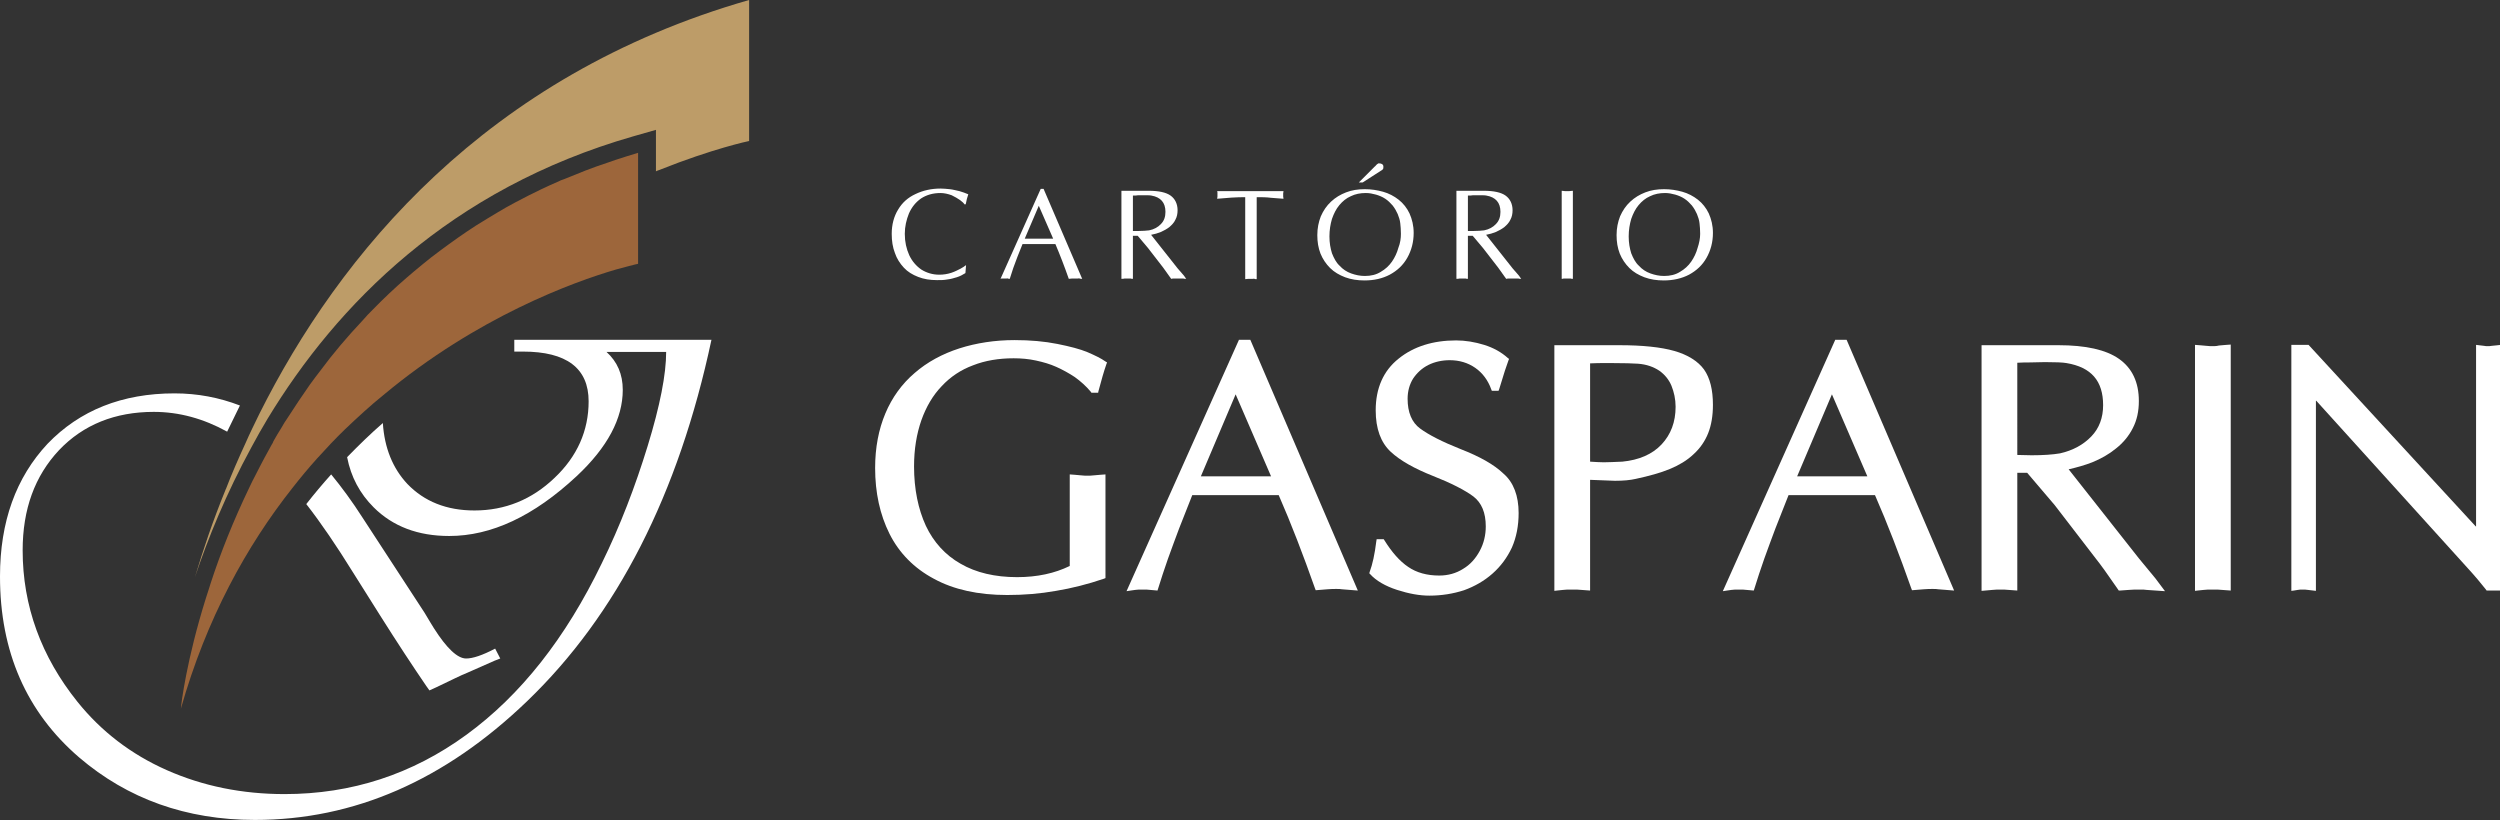 <?xml version="1.0" encoding="UTF-8"?> <!-- Generator: Adobe Illustrator 24.2.1, SVG Export Plug-In . SVG Version: 6.00 Build 0) --> <svg xmlns="http://www.w3.org/2000/svg" xmlns:xlink="http://www.w3.org/1999/xlink" version="1.1" id="Camada_1" x="0px" y="0px" viewBox="0 0 783.6 257.1" style="enable-background:new 0 0 783.6 257.1;" xml:space="preserve"><rect x="0" y="0" width="783.6" height="257.1" fill="#333333" stroke="none"/> <style type="text/css"> .st0{fill:#FFFFFF;} .st1{fill:#BD9C68;} .st2{fill:#9D663B;} </style> <g> <path class="st0" d="M161.2,106.6v3.6h2.7c13.7,0,20.6,5.2,20.6,15.6c0,9.2-3.6,17.3-10.7,24c-7.1,6.8-15.5,10.2-25.1,10.2 c-8.7,0-15.7-2.8-21-8.3c-4.6-4.9-7.2-11.3-7.7-19.1c-3.8,3.3-7.5,6.9-11.2,10.7c1.2,6.2,4,11.4,8.3,15.7c6,6,13.9,9,23.7,9 c13.2,0,26.5-6.2,40-18.8c9.6-9,14.4-18,14.4-27c0-4.9-1.7-8.8-5.1-11.9h18.7c0,7-1.9,16.8-5.8,29.5c-3.9,12.7-8.6,25-14.4,36.8 c-11.3,23.4-25.4,41.3-42.4,53.7c-17,12.4-36,18.6-57,18.6c-13.3,0-25.6-2.5-36.9-7.5c-11.3-5-20.6-12.2-28-21.4 c-11.4-14.2-17.2-30.1-17.2-47.5c0-12.9,3.8-23.3,11.4-31.4c7.6-8,17.6-12,29.7-12c7.9,0,15.6,2.1,23,6.2c1.3-2.7,2.6-5.4,4-8.2 c-6.5-2.5-13.3-3.8-20.5-3.8c-16.4,0-29.7,5.3-39.8,15.8C5,149.7,0,163.5,0,180.7c0,23.6,8.3,42.5,24.8,56.7 c15.2,13,33.6,19.6,55.1,19.6c31.1,0,59.5-12.4,85.3-37.2c28.2-27.1,47.5-64.9,57.8-113.3H161.2z"></path> <g> <g> <path class="st0" d="M340.9,110.4c-2.4-1-5.5-1.8-9.5-2.6c-4-0.8-8.5-1.2-13.4-1.2c-6.1,0-12,0.9-17.3,2.6 c-5.3,1.7-10.1,4.3-14,7.7c-4,3.4-7.1,7.7-9.2,12.7c-2.1,5-3.2,10.7-3.2,17.1c0,7.7,1.5,14.6,4.5,20.6c3,6,7.7,10.8,13.9,14.1 c6.2,3.4,13.9,5.1,23,5.1c5.2,0,10.3-0.4,15.3-1.3c4.9-0.8,10-2.1,15-3.8l0.5-0.2v-32.5c0,0-2.9,0.2-3.7,0.3 c-0.8,0.1-1.4,0.1-1.9,0.1c-0.6,0-1.2,0-2-0.1c-0.8-0.1-3.6-0.3-3.6-0.3v28.7c-4.7,2.3-10.2,3.5-16.5,3.5 c-6.9,0-12.9-1.4-17.7-4.2c-4.8-2.7-8.5-6.8-10.9-11.9c-2.4-5.2-3.7-11.5-3.7-18.6c0-5.4,0.8-10.2,2.3-14.5 c1.5-4.2,3.6-7.8,6.4-10.7c2.7-2.9,6-5.1,9.8-6.5c3.8-1.5,8.1-2.2,12.7-2.2c2.4,0,4.7,0.2,7,0.7c2.3,0.5,4.4,1.1,6.4,2 c2,0.9,4,2,5.8,3.2c1.8,1.3,3.5,2.8,5,4.6l0.2,0.3h2.1l0.1-0.5c0.9-3.4,1.7-6.2,2.5-8.5l0.2-0.5l-0.5-0.3 C345.1,112.3,343.2,111.4,340.9,110.4z"></path> <path class="st0" d="M388.3,106.6l-35.2,78.7l1.3-0.2c0.5-0.1,0.9-0.1,1.4-0.2l1.1-0.1c0.3,0,0.7,0,1.3,0c0.5,0,1,0,1.2,0 l3.4,0.3l0.2-0.6c0.9-2.9,1.9-6,3.1-9.4c1.2-3.4,2.4-6.5,3.5-9.5c1.1-2.8,2.5-6.3,4.1-10.4h27.1c3.9,8.9,7.7,18.8,11.4,29.3 l0.2,0.5l3.7-0.3c1.1-0.1,2-0.1,2.7-0.1c0.8,0,1.4,0,1.8,0.1l5,0.4l-33.7-78.6H388.3z M376.4,149.3l10.9-25.7l11.1,25.7H376.4z"></path> <path class="st0" d="M457.9,140.8c-5.8-2.3-10.1-4.5-12.8-6.5c-2.6-1.9-3.9-5.1-3.9-9.3c0-2.4,0.6-4.5,1.7-6.3 c1.2-1.8,2.8-3.3,4.8-4.3c2-1,4.3-1.5,6.7-1.5c3,0,5.7,0.8,8,2.4c2.3,1.6,4,3.9,5,6.7l0.2,0.5h2.1l0.2-0.5c1.4-4.7,2.4-7.7,2.9-9 l0.2-0.5l-0.4-0.3c-2-1.8-4.5-3.2-7.4-4.1c-2.9-0.9-5.9-1.4-8.8-1.4c-7.2,0-13.3,1.9-18,5.7c-4.8,3.8-7.2,9.3-7.2,16.2 c0,5.8,1.6,10.1,4.7,13c3,2.8,7.5,5.3,13.3,7.6c5.6,2.2,9.9,4.4,12.6,6.4c2.6,2,3.9,5.1,3.9,9.4c0,2.7-0.6,5.3-1.9,7.7 c-1.3,2.4-3,4.3-5.2,5.6c-2.2,1.4-4.7,2.1-7.5,2.1c-3.8,0-7.1-0.9-9.7-2.7c-2.7-1.8-5.2-4.7-7.5-8.4l-0.2-0.3h-2.2l-0.1,0.6 c-0.5,4.1-1.2,7.3-2.1,9.7l-0.1,0.4l0.3,0.3c1.8,2,4.7,3.7,8.4,4.9c3.7,1.2,7.1,1.8,10.1,1.8c3.9,0,7.5-0.6,10.9-1.7 c3.3-1.2,6.3-2.9,8.9-5.2c2.6-2.3,4.6-5,6.1-8.2c1.4-3.2,2.1-6.8,2.1-10.8c0-5.4-1.6-9.6-4.7-12.3 C468.3,145.6,463.8,143.1,457.9,140.8z"></path> <path class="st0" d="M524.8,110c-4.2-1.2-10-1.8-17.2-1.8h-20.4v77l0.8-0.1c0.6-0.1,3.2-0.3,3.2-0.3c0.3,0,0.9,0,1.6,0 c0.7,0,1.2,0,1.5,0l4.1,0.3v-34.7c0.3,0,7.8,0.3,7.8,0.3c2.6,0,4.8-0.2,6.5-0.6c4.2-0.9,7.8-1.9,10.7-3.1 c2.9-1.2,5.4-2.7,7.4-4.6c2.1-1.9,3.6-4.1,4.6-6.6c1-2.5,1.5-5.5,1.5-8.9c0-4.7-0.9-8.4-2.8-11.1 C532.2,113.2,529,111.2,524.8,110z M498.3,113.9c1.3-0.1,3.5-0.1,6.7-0.1c4.1,0,6.9,0.1,8.4,0.2c2.7,0.2,4.9,1,6.7,2.2 c1.7,1.2,3,2.8,3.8,4.7c0.8,2,1.3,4.2,1.3,6.6c0,4.8-1.5,8.7-4.4,11.8c-2.9,3.1-7.1,4.9-12.3,5.4c-2.5,0.1-4.4,0.2-5.8,0.2 c-1.2,0-2.7-0.1-4.3-0.2V113.9z"></path> <path class="st0" d="M575.2,106.6L540,185.3l1.3-0.2c0.5-0.1,0.9-0.1,1.4-0.2l1.1-0.1c0.3,0,0.7,0,1.3,0c0.5,0,1,0,1.2,0l3.4,0.3 l0.2-0.6c0.9-2.9,1.9-6,3.1-9.4c1.2-3.4,2.4-6.5,3.5-9.5c1.1-2.8,2.5-6.3,4.1-10.4h27.1c3.9,8.9,7.7,18.8,11.4,29.3l0.2,0.5 l3.7-0.3c1.1-0.1,2-0.1,2.7-0.1c0.8,0,1.4,0,1.8,0.1l5,0.4l-33.7-78.6H575.2z M563.3,149.3l10.9-25.7l11.1,25.7H563.3z"></path> <path class="st0" d="M670.4,175l-22-27.9c2.6-0.6,5.1-1.3,7.4-2.2c2.7-1.1,5.2-2.5,7.4-4.3c2.3-1.8,4.1-4,5.3-6.4 c1.3-2.5,1.9-5.3,1.9-8.5c0-5.9-2.1-10.3-6.2-13.2c-4.1-2.9-10.5-4.3-19-4.3h-24.1v77l3.4-0.3c0.9-0.1,1.6-0.1,2.2-0.1 c0.7,0,1.2,0,1.5,0l4.1,0.3v-36.9h3.1l8.6,10.1l13,16.9c1.3,1.6,3.6,4.8,6.9,9.6l0.2,0.3l0.4,0c0.9-0.1,4.5-0.3,4.5-0.3 c0.3,0,0.9,0,1.8,0c0.9,0,1.6,0,2,0.1l5.8,0.4l-3-4L670.4,175z M632.3,113.7c1.5-0.1,2.8-0.1,4-0.1l4.7-0.1 c3.3,0,5.6,0.1,6.7,0.3c7.8,1.3,11.5,5.6,11.5,13.2c0,3.9-1.2,7.2-3.7,9.8c-2.5,2.6-5.8,4.4-9.8,5.3c-2.3,0.4-5.4,0.6-8.9,0.6 c0,0-4-0.1-4.5-0.1V113.7z"></path> <path class="st0" d="M693.6,108.5c-0.6,0-1.2,0-2-0.1c-0.8-0.1-3.6-0.3-3.6-0.3v77.1l0.8-0.1c0.6-0.1,3.2-0.3,3.2-0.3 c0.3,0,0.9,0,1.6,0c0.6,0,1.1,0,1.5,0l4.1,0.3v-77.1c0,0-2.9,0.2-3.7,0.3C694.7,108.5,694.1,108.5,693.6,108.5z"></path> <path class="st0" d="M781,108.4c-0.5,0.1-0.9,0.1-1.2,0.1c-0.4,0-0.8,0-1.2-0.1l-2.5-0.3v56.9h-0.1l-52.4-56.9h-5.4v77.1l0.8-0.1 c0.4-0.1,2-0.3,2-0.3c0.2,0,0.5,0,1,0c0.3,0,0.8,0,1.4,0.1l2.5,0.3v-59.6h0.1l47.5,52.5c2.3,2.5,4.2,4.8,5.7,6.7l0.2,0.3h4.4v-77 C783.6,108.1,781.5,108.4,781,108.4z"></path> </g> </g> <g> <path class="st0" d="M302.8,83.1l-0.2,2.5c-0.8,0.5-1.7,1-2.7,1.3c-1,0.3-2,0.6-3,0.7c-1,0.2-2.1,0.2-3.2,0.2 c-2.2,0-4.1-0.3-5.9-1c-1.8-0.7-3.3-1.6-4.5-2.9c-1.2-1.3-2.2-2.8-2.8-4.6c-0.7-1.8-1-3.8-1-6c0-2.9,0.7-5.5,2-7.6 c1.3-2.2,3.1-3.8,5.5-4.9c2.3-1.1,4.9-1.7,7.8-1.7c0.9,0,1.9,0.1,2.9,0.2c1,0.1,2,0.4,3,0.6c1,0.3,1.9,0.6,2.8,1 c-0.3,0.9-0.6,1.9-0.8,3.1l-0.3,0.1c-0.3-0.4-0.8-0.9-1.5-1.4c-0.7-0.5-1.6-1-2.6-1.5c-1.1-0.4-2.3-0.7-3.5-0.7 c-2.4,0-4.4,0.6-6.1,1.7c-1.7,1.2-2.9,2.7-3.8,4.7c-0.8,2-1.3,4.1-1.3,6.4c0,2.5,0.5,4.7,1.4,6.7c0.9,1.9,2.2,3.4,3.8,4.5 c1.6,1,3.5,1.6,5.6,1.6c1.3,0,2.6-0.2,3.8-0.6c1.2-0.4,2.1-0.9,2.9-1.3C301.7,83.9,302.4,83.4,302.8,83.1z"></path> <path class="st0" d="M327.1,59.2l12.1,28.2c-0.3,0-0.6,0-0.8-0.1s-0.4,0-0.6,0c-0.2,0-0.4,0-0.7,0c-0.3,0-0.6,0-1,0 c-0.4,0-0.8,0.1-1.1,0.1c-1.4-4-2.8-7.6-4.2-10.9h-10.3c-0.6,1.6-1.2,2.9-1.6,4c-0.4,1.1-0.8,2.2-1.3,3.5 c-0.4,1.2-0.8,2.4-1.1,3.4c-0.2,0-0.4,0-0.6-0.1s-0.3,0-0.4,0s-0.3,0-0.5,0c-0.2,0-0.4,0-0.5,0c-0.1,0-0.2,0-0.4,0 c-0.2,0-0.3,0-0.5,0.1l12.6-28.2H327.1z M330.1,74.8l-4.5-10.3l-4.4,10.3H330.1z"></path> <path class="st0" d="M351.5,87.4V59.8h8.6c3.1,0,5.4,0.5,6.8,1.5c1.4,1,2.2,2.6,2.2,4.6c0,1.1-0.2,2.1-0.7,3 c-0.4,0.9-1.1,1.6-1.9,2.3c-0.8,0.6-1.7,1.1-2.6,1.5c-1,0.4-2,0.7-3.1,0.9l8.3,10.5l2,2.3l0.7,1c-0.4,0-0.7,0-0.9-0.1 c-0.3,0-0.5,0-0.6,0c-0.2,0-0.4,0-0.8,0c-0.3,0-0.6,0-0.7,0c-0.1,0-0.3,0-0.7,0c-0.3,0-0.7,0-1,0.1c-1.2-1.7-2.1-2.9-2.5-3.5 l-4.8-6.2l-3.2-3.8h-1.5v13.5c-0.3,0-0.5,0-0.7-0.1c-0.2,0-0.4,0-0.5,0c-0.1,0-0.3,0-0.6,0c-0.2,0-0.5,0-0.8,0 C352.2,87.4,351.8,87.4,351.5,87.4z M355.1,61.3v11.1c0.3,0,0.5,0,0.8,0c0.3,0,0.7,0,1,0c1.3,0,2.4-0.1,3.3-0.2 c1.5-0.3,2.8-1,3.7-2c1-1,1.4-2.3,1.4-3.8c0-2.9-1.5-4.6-4.4-5.1c-0.4-0.1-1.3-0.1-2.5-0.1c-0.6,0-1.2,0-1.7,0 C356.3,61.3,355.8,61.3,355.1,61.3z"></path> <path class="st0" d="M393.9,61.8v25.7c-0.3,0-0.5,0-0.7-0.1s-0.4,0-0.5,0c-0.1,0-0.3,0-0.6,0c-0.2,0-0.5,0-0.8,0 c-0.3,0-0.7,0.1-1,0.1V61.8c-2.8,0-5.7,0.2-8.8,0.5c0-0.2,0.1-0.4,0.1-0.7c0-0.2,0-0.4,0-0.5c0-0.2,0-0.3,0-0.4c0-0.1,0-0.2,0-0.3 c0-0.1,0-0.3-0.1-0.5h20.8c0,0.3-0.1,0.5-0.1,0.7c0,0.2,0,0.4,0,0.5c0,0.1,0,0.3,0,0.5c0,0.2,0.1,0.4,0.1,0.7 c-1.1-0.1-2.4-0.2-3.9-0.3C396.9,61.8,395.4,61.8,393.9,61.8z"></path> <path class="st0" d="M427.7,87.9c-2.2,0-4.2-0.3-6.1-1c-1.8-0.7-3.4-1.6-4.7-2.9c-1.3-1.3-2.3-2.8-3-4.5c-0.7-1.8-1-3.7-1-5.8 c0-2.2,0.4-4.1,1.1-5.9c0.8-1.8,1.8-3.3,3.2-4.6c1.4-1.3,2.9-2.2,4.7-2.9c1.8-0.7,3.7-1,5.9-1c2,0,3.9,0.3,5.7,0.8 c1.8,0.5,3.5,1.4,4.9,2.5c1.4,1.1,2.6,2.6,3.4,4.3c0.8,1.8,1.3,3.8,1.3,6.1c0,2.9-0.7,5.5-2,7.8c-1.3,2.3-3.1,4-5.5,5.3 C433.3,87.3,430.7,87.9,427.7,87.9z M439.1,73.3c0-1.3-0.1-2.4-0.2-3.3c-0.1-1-0.4-1.9-0.8-2.9c-0.4-0.9-0.9-1.8-1.6-2.7 c-0.7-0.8-1.4-1.5-2.3-2.1c-0.9-0.6-1.9-1-2.9-1.3c-1.1-0.3-2.1-0.5-3.2-0.5c-1.7,0-3.3,0.3-4.7,1c-1.4,0.6-2.6,1.6-3.6,2.8 c-1,1.2-1.7,2.6-2.3,4.3c-0.5,1.7-0.8,3.5-0.8,5.5c0,2,0.3,3.7,0.8,5.3c0.6,1.5,1.3,2.9,2.4,3.9c1,1.1,2.2,1.9,3.6,2.4 c1.4,0.5,2.8,0.8,4.3,0.8c1.9,0,3.6-0.4,5-1.3c1.4-0.8,2.6-1.9,3.5-3.2s1.6-2.8,2-4.3C438.9,76.2,439.1,74.7,439.1,73.3z M432.7,53.6l-5.6,3.6h-1.2l4.5-4.5c0.2-0.2,0.4-0.4,0.5-0.5c0.1-0.1,0.3-0.2,0.4-0.4c0.1-0.1,0.2-0.2,0.3-0.3 c0.1-0.1,0.2-0.1,0.3-0.2c0.1-0.1,0.2-0.1,0.3-0.1c0.8,0,1.3,0.3,1.4,0.8c0,0.1,0,0.3,0,0.5c0,0.2,0,0.4-0.1,0.4 C433.5,53.1,433.2,53.3,432.7,53.6z"></path> <path class="st0" d="M456.5,87.4V59.8h8.6c3.1,0,5.4,0.5,6.8,1.5c1.4,1,2.2,2.6,2.2,4.6c0,1.1-0.2,2.1-0.7,3 c-0.4,0.9-1.1,1.6-1.9,2.3c-0.8,0.6-1.7,1.1-2.6,1.5c-1,0.4-2,0.7-3.1,0.9l8.3,10.5l2,2.3l0.7,1c-0.4,0-0.7,0-0.9-0.1 c-0.3,0-0.5,0-0.6,0c-0.2,0-0.4,0-0.8,0c-0.3,0-0.6,0-0.7,0c-0.1,0-0.3,0-0.7,0c-0.3,0-0.7,0-1,0.1c-1.2-1.7-2.1-2.9-2.5-3.5 l-4.8-6.2l-3.2-3.8h-1.5v13.5c-0.3,0-0.5,0-0.7-0.1c-0.2,0-0.4,0-0.5,0c-0.1,0-0.3,0-0.6,0c-0.2,0-0.5,0-0.8,0 C457.1,87.4,456.8,87.4,456.5,87.4z M460.1,61.3v11.1c0.3,0,0.5,0,0.8,0c0.3,0,0.7,0,1,0c1.3,0,2.4-0.1,3.3-0.2 c1.5-0.3,2.8-1,3.7-2c1-1,1.4-2.3,1.4-3.8c0-2.9-1.5-4.6-4.4-5.1c-0.4-0.1-1.3-0.1-2.5-0.1c-0.6,0-1.2,0-1.7,0 C461.3,61.3,460.7,61.3,460.1,61.3z"></path> <path class="st0" d="M489.5,87.4V59.8c0.4,0,0.7,0.1,1,0.1c0.3,0,0.5,0,0.7,0c0.2,0,0.4,0,0.7,0c0.3,0,0.7-0.1,1.1-0.1v27.6 c-0.3,0-0.5,0-0.7-0.1c-0.2,0-0.4,0-0.5,0s-0.3,0-0.6,0c-0.3,0-0.5,0-0.6,0c-0.1,0-0.3,0-0.5,0C489.9,87.4,489.7,87.4,489.5,87.4z "></path> <path class="st0" d="M521.5,87.9c-2.2,0-4.2-0.3-6.1-1c-1.8-0.7-3.4-1.6-4.7-2.9c-1.3-1.3-2.3-2.8-3-4.5c-0.7-1.8-1-3.7-1-5.8 c0-2.2,0.4-4.1,1.1-5.9c0.8-1.8,1.8-3.3,3.2-4.6c1.4-1.3,2.9-2.2,4.7-2.9c1.8-0.7,3.7-1,5.9-1c2,0,3.9,0.3,5.7,0.8 c1.8,0.5,3.5,1.4,4.9,2.5c1.4,1.1,2.6,2.6,3.4,4.3c0.8,1.8,1.3,3.8,1.3,6.1c0,2.9-0.7,5.5-2,7.8c-1.3,2.3-3.1,4-5.5,5.3 C527.1,87.3,524.4,87.9,521.5,87.9z M532.9,73.3c0-1.3-0.1-2.4-0.2-3.3c-0.1-1-0.4-1.9-0.8-2.9c-0.4-0.9-0.9-1.8-1.6-2.7 c-0.7-0.8-1.4-1.5-2.3-2.1c-0.9-0.6-1.9-1-2.9-1.3c-1.1-0.3-2.1-0.5-3.2-0.5c-1.7,0-3.3,0.3-4.7,1c-1.4,0.6-2.6,1.6-3.6,2.8 c-1,1.2-1.7,2.6-2.3,4.3c-0.5,1.7-0.8,3.5-0.8,5.5c0,2,0.3,3.7,0.8,5.3c0.6,1.5,1.3,2.9,2.4,3.9c1,1.1,2.2,1.9,3.6,2.4 c1.4,0.5,2.8,0.8,4.3,0.8c1.9,0,3.6-0.4,5-1.3c1.4-0.8,2.6-1.9,3.5-3.2s1.6-2.8,2-4.3C532.6,76.2,532.9,74.7,532.9,73.3z"></path> </g> <path class="st1" d="M234.8,0c0,20.7,0,44.2,0,44.2s-11.2,2.3-28.2,9.1c-0.3,0.1-0.6,0.2-1,0.4v-13l-7,2 c-57.6,16.5-93.1,52.9-114.7,88.5c-1.8,3-3.5,6-5.1,9c-7.9,14.5-13.6,28.5-17.7,40.7c2.5-8.4,5.6-17.6,9.6-27.4 c0-0.1,0-0.1,0.1-0.2c1.8-4.7,3.9-9.5,6.2-14.5c1.3-3,2.8-6,4.3-9.1C106.3,79.8,152.1,23.7,234.8,0z"></path> <path class="st2" d="M200,47.9V73c0,5.8,0,9.7,0,9.7s-1.1,0.2-2.9,0.7c-1.1,0.3-2.5,0.7-4.1,1.1c-13.3,3.9-43.4,14.8-72.8,39.3 c-4.1,3.3-8.1,7-12.1,10.8c-3,2.9-5.9,6-8.8,9.2c-2.6,2.9-5.1,5.9-7.6,9.1c-14.4,18.2-27,41-35,69.2c0.1-1.6,1.8-15.3,7.8-34.5 c0.5-1.6,1.1-3.3,1.6-5c3-9.2,7-19.3,12.1-29.9c0.6-1.3,1.3-2.7,2-4c0.9-1.7,1.7-3.4,2.7-5.2c0.8-1.4,1.5-2.8,2.3-4.2 c0.2-0.3,0.4-0.6,0.5-1c0.8-1.4,1.6-2.8,2.5-4.2c0.6-1.1,1.3-2.2,2-3.2c2.2-3.4,4.5-6.9,6.9-10.3c1.1-1.5,2.2-3,3.3-4.4 c4-5.4,8.4-10.6,13.3-15.8c1-1.2,2.1-2.3,3.2-3.4c3.3-3.4,6.8-6.7,10.5-9.9c1.6-1.4,3.3-2.8,5-4.2c1.8-1.5,3.6-2.9,5.5-4.3 c1.9-1.4,3.8-2.8,5.8-4.2c1.8-1.3,3.7-2.5,5.5-3.7c2.2-1.4,4.6-2.8,6.9-4.2c1.8-1.1,3.6-2.1,5.5-3.1c2.6-1.4,5.2-2.7,7.9-4 c1.8-0.9,3.7-1.7,5.5-2.5c0.5-0.3,1.1-0.5,1.7-0.7c2.2-0.9,4.4-1.8,6.7-2.7c2.3-0.9,4.6-1.7,7-2.5c0.9-0.3,1.7-0.6,2.6-0.9 C195.4,49.3,197.7,48.6,200,47.9z"></path> <path class="st0" d="M155.2,203.3c-4,2.1-7,3.1-9.1,3.1c-2.7,0-6.1-3.2-10.1-9.5c-0.4-0.7-1.4-2.2-2.9-4.8l-19.5-29.9 c-3.2-5-6.5-9.5-9.8-13.5c-2.7,3-5.3,6.1-7.8,9.3c4.6,5.9,9.5,13.1,14.7,21.5l8.5,13.5c5.3,8.4,10.1,15.7,14.4,22l1,1.4l2.2-1 c4.6-2.2,7.8-3.8,9.6-4.5l8.6-3.8l1.8-0.7L155.2,203.3z"></path> </g> </svg> 